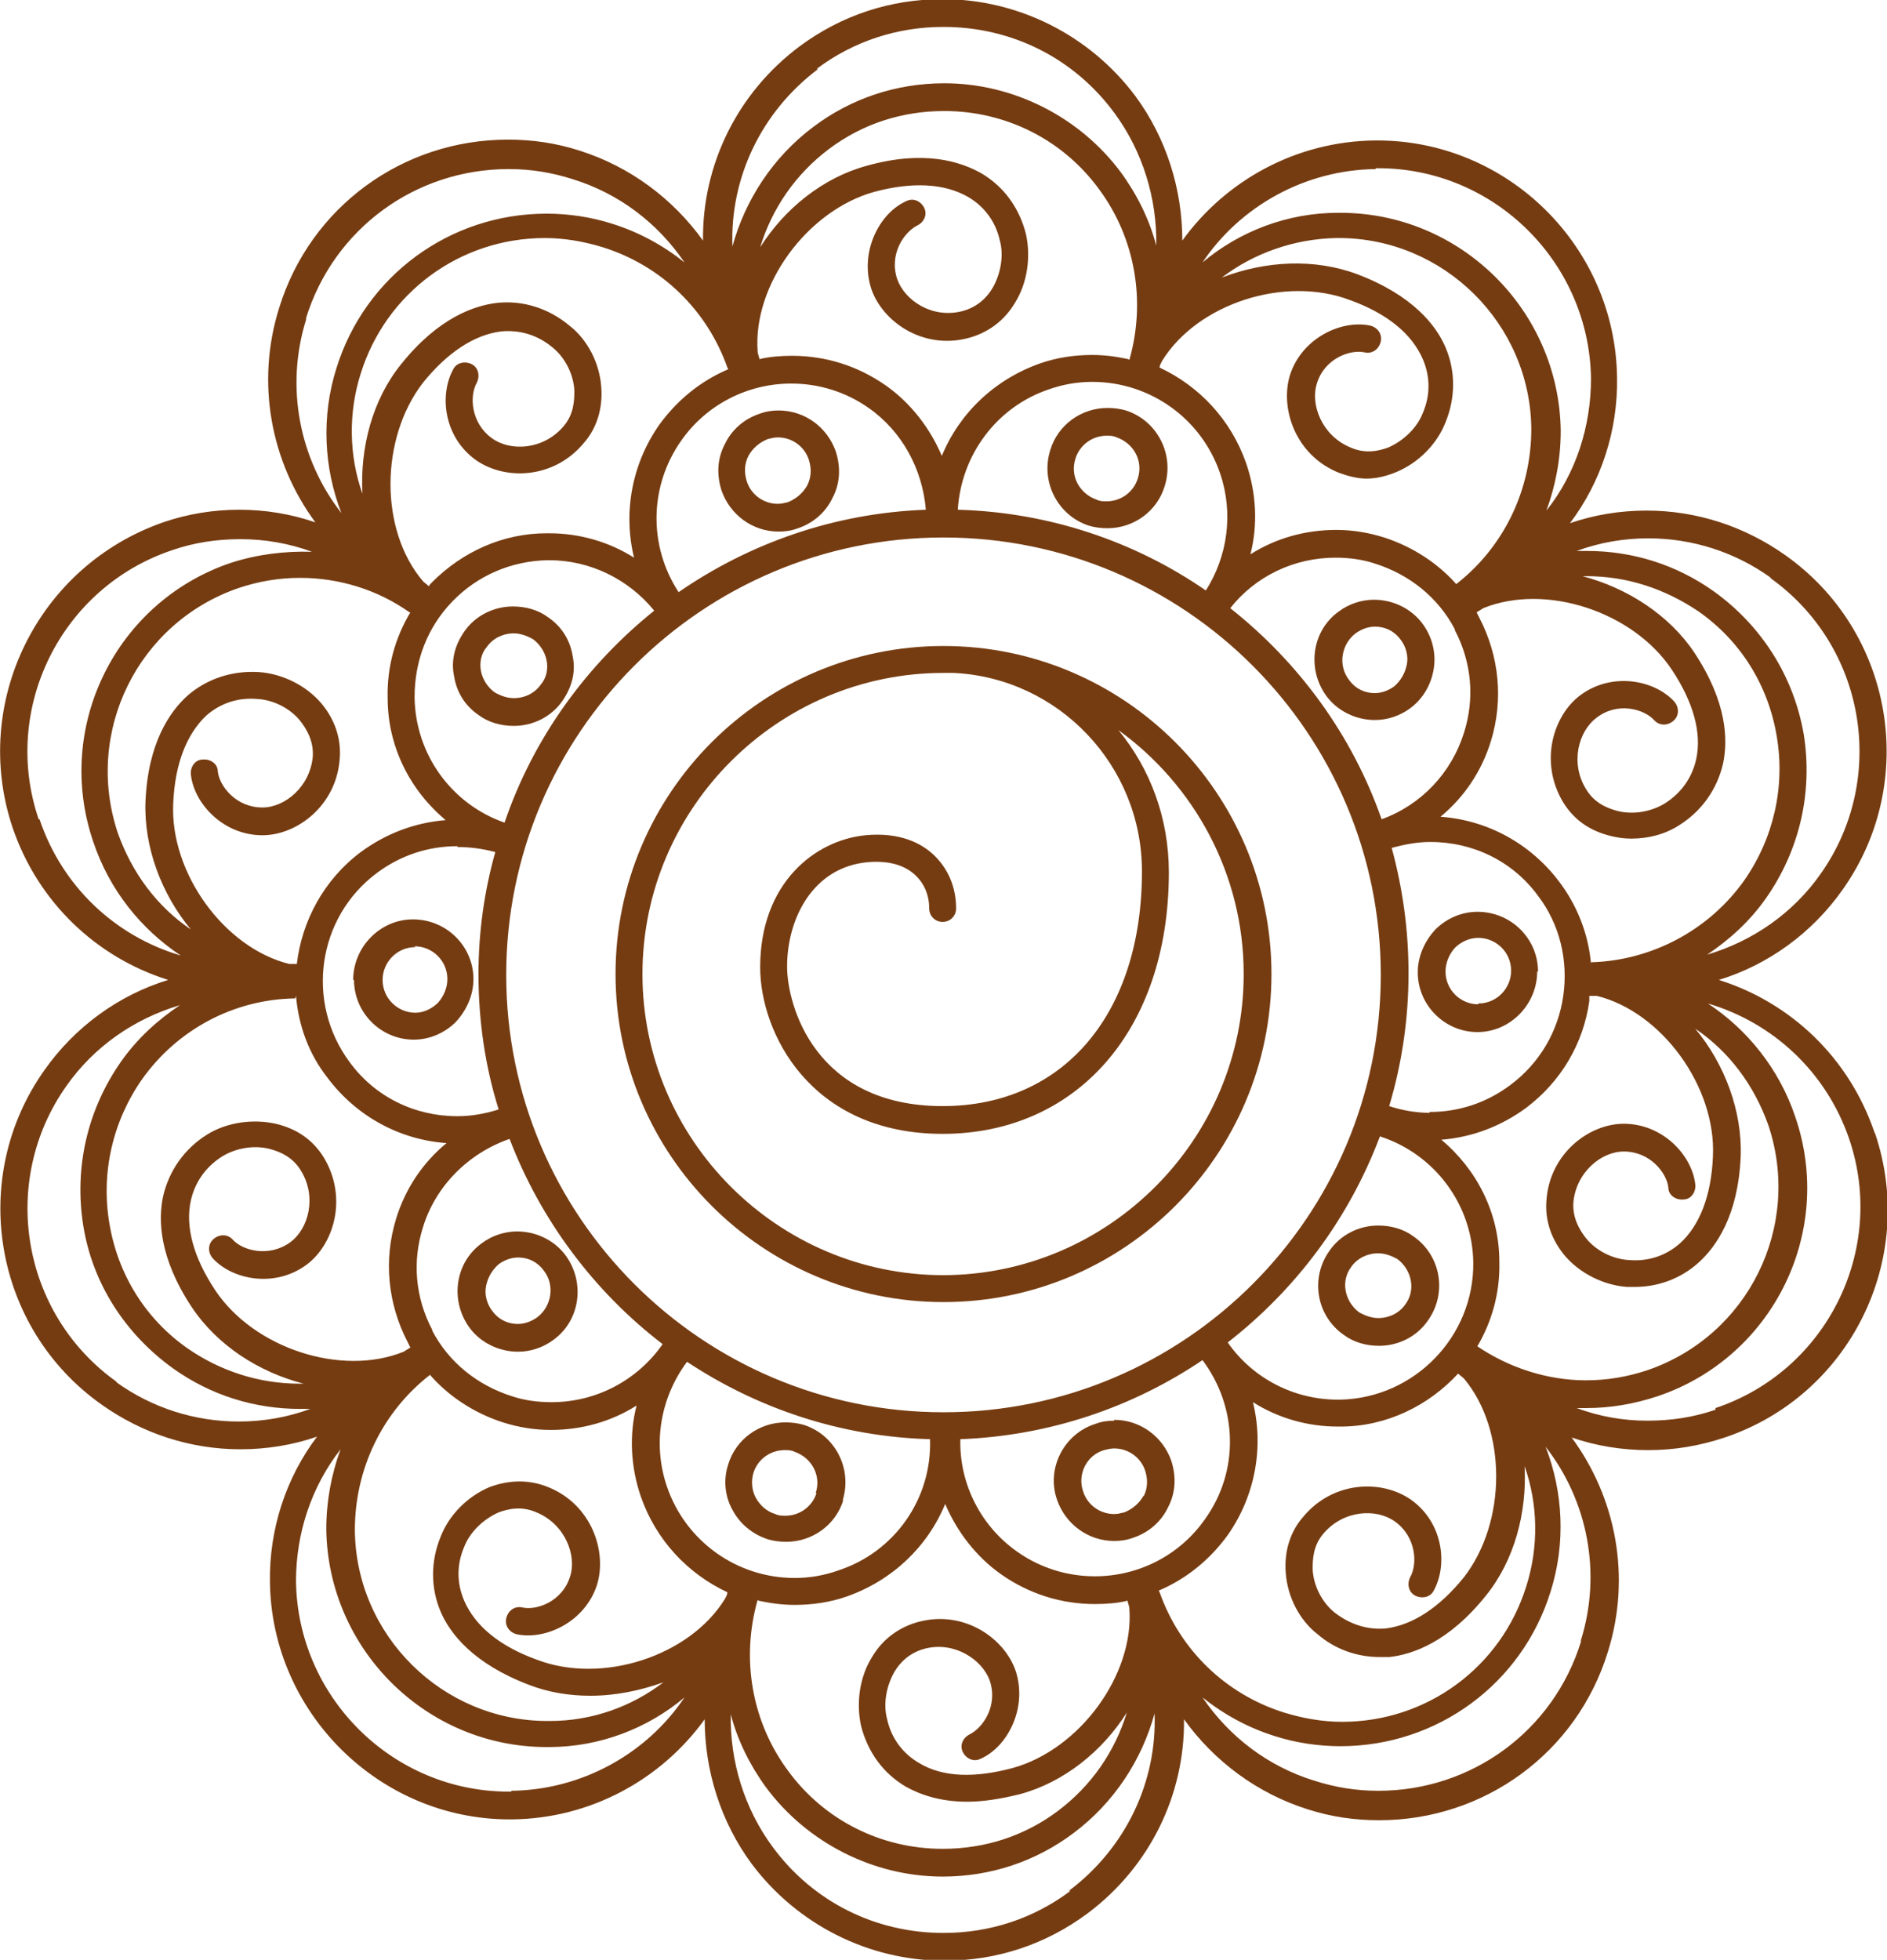 <?xml version="1.0" encoding="UTF-8"?>
<svg id="_ëÎÓÈ_1" data-name="ëÎÓÈ 1" xmlns="http://www.w3.org/2000/svg" viewBox="0 0 22.44 23.3">
  <defs>
    <style>
      .cls-1 {
        fill: #763c11;
      }
    </style>
  </defs>
  <path class="cls-1" d="M12.49,5.35c-.12.38.09.78.46.9.07.02.14.03.22.03.31,0,.59-.2.68-.5.12-.38-.09-.78-.46-.9-.07-.02-.14-.03-.22-.03-.31,0-.59.2-.68.5ZM12.79,5.45c.05-.16.2-.27.37-.27.04,0,.08,0,.12.02.2.07.32.28.25.49-.05.16-.2.27-.37.27-.04,0-.08,0-.12-.02-.2-.07-.32-.28-.25-.49Z"/>
  <path class="cls-1" d="M10.02,17.84c.12-.38-.09-.78-.46-.9-.07-.02-.14-.03-.22-.03-.31,0-.59.2-.68.5-.06.18-.04.38.05.54.09.17.24.29.42.35.07.02.14.03.22.03.31,0,.59-.2.68-.5ZM9.71,17.75c-.05.16-.2.27-.37.27-.04,0-.08,0-.12-.02-.1-.03-.18-.1-.23-.19-.05-.09-.06-.2-.03-.3.05-.16.2-.27.37-.27.04,0,.08,0,.12.02.2.07.32.28.25.49Z"/>
  <path class="cls-1" d="M16.34,7.13c-.15,0-.3.05-.42.14-.32.23-.38.68-.15,1,.13.18.35.29.58.29.15,0,.3-.05.42-.14.15-.11.25-.28.28-.47.03-.19-.02-.38-.13-.53-.13-.18-.35-.29-.58-.29ZM16.73,7.9c-.02.1-.07.19-.15.26-.07.05-.15.08-.23.08-.13,0-.24-.06-.31-.16-.13-.17-.09-.42.08-.55.07-.05.15-.08.23-.08.13,0,.24.06.31.16.06.08.09.19.07.29Z"/>
  <path class="cls-1" d="M6.16,16.07c.15,0,.3-.05.42-.14.32-.23.38-.68.15-1-.13-.18-.35-.29-.58-.29-.15,0-.3.05-.42.14-.32.23-.38.68-.15,1,.13.18.35.29.58.29ZM5.78,15.29c.02-.1.07-.19.15-.26.07-.05.15-.08.23-.08.13,0,.24.06.31.16.13.17.09.42-.08.55-.07.05-.15.08-.23.08-.13,0-.24-.06-.31-.16-.06-.08-.09-.19-.07-.29Z"/>
  <path class="cls-1" d="M18.29,11.55c0-.39-.32-.71-.72-.71-.19,0-.37.08-.5.21-.13.14-.21.32-.21.51,0,.39.32.71.71.71h0c.39,0,.71-.33.71-.72ZM17.58,11.94v.16s0-.16,0-.16c-.21,0-.39-.17-.39-.39,0-.1.04-.2.11-.28.07-.07.17-.12.28-.12.21,0,.39.17.39.39,0,.21-.17.39-.39.39Z"/>
  <path class="cls-1" d="M4.21,11.65c0,.39.32.71.71.71h0c.19,0,.37-.08.5-.21.13-.14.21-.32.21-.51,0-.39-.32-.71-.72-.71-.39,0-.71.33-.71.72ZM4.93,11.25c.21,0,.39.17.39.39,0,.1-.04.2-.11.28-.07.07-.17.12-.27.12v.16s0-.16,0-.16c-.21,0-.39-.17-.39-.39,0-.21.17-.39.39-.39Z"/>
  <path class="cls-1" d="M16.81,14.7c-.12-.09-.27-.13-.42-.13-.23,0-.45.11-.58.3-.23.32-.16.77.17,1,.12.09.27.13.42.13.23,0,.45-.11.58-.3.23-.32.16-.77-.17-1ZM16.71,15.51c-.07.1-.19.16-.32.16-.08,0-.16-.03-.23-.07-.17-.13-.22-.37-.09-.54.07-.1.19-.16.32-.16.08,0,.16.03.23.07.17.13.22.37.09.54Z"/>
  <path class="cls-1" d="M5.69,8.5c.12.09.27.13.42.13.23,0,.45-.11.58-.3.11-.16.16-.34.12-.53-.03-.19-.13-.35-.29-.46-.12-.09-.27-.13-.42-.13-.23,0-.45.11-.58.3-.11.16-.16.34-.12.53.03.19.13.35.29.46ZM5.79,7.69c.07-.1.19-.16.32-.16.08,0,.16.03.23.07.08.06.14.15.16.25.02.1,0,.21-.07.29-.07.1-.19.16-.32.16-.08,0-.16-.03-.23-.07-.08-.06-.14-.15-.16-.25-.02-.1,0-.21.07-.29Z"/>
  <path class="cls-1" d="M13.25,16.89c-.08,0-.15.01-.23.04-.37.12-.58.53-.45.9.1.29.37.49.68.49.08,0,.15-.01.23-.04.18-.06.33-.19.41-.36.09-.17.1-.36.04-.55-.1-.29-.37-.49-.68-.49ZM13.6,17.78c-.05.09-.13.16-.23.2-.04.01-.08.02-.12.02-.17,0-.32-.11-.37-.27-.07-.2.04-.43.25-.49.04-.01.08-.02.12-.02.17,0,.32.11.37.27.03.1.03.2-.02.3Z"/>
  <path class="cls-1" d="M9.26,4.88c-.08,0-.15.01-.23.04-.18.06-.33.19-.41.36-.09.17-.1.36-.04.55.1.29.37.49.68.49.08,0,.15-.01.23-.04.18-.06.33-.19.41-.36.09-.17.1-.36.04-.55-.1-.29-.37-.49-.68-.49ZM9.6,5.77c-.05.09-.13.16-.23.2-.04.01-.08.02-.12.02-.17,0-.32-.11-.37-.27-.03-.1-.03-.2.02-.3.05-.09.13-.16.23-.2.04-.01.08-.02.12-.02.17,0,.32.11.37.27.03.1.03.2-.02.3Z"/>
  <path class="cls-1" d="M11.22,7.68c-2.15,0-3.9,1.75-3.9,3.9s1.75,3.9,3.9,3.9,3.9-1.75,3.9-3.9-1.75-3.9-3.9-3.9ZM11.22,15.16c-1.97,0-3.58-1.61-3.58-3.58s1.61-3.58,3.58-3.58c.04,0,.08,0,.12,0,1.25.06,2.24,1.1,2.24,2.36,0,1.69-.93,2.79-2.37,2.79-1.52,0-1.85-1.2-1.85-1.66,0-.56.3-1.18.96-1.24.24-.02.43.03.56.15.11.1.17.24.17.4,0,.09.07.16.16.16s.16-.07.16-.16c0-.26-.1-.48-.27-.64-.14-.13-.39-.27-.81-.23-.6.06-1.25.57-1.25,1.57,0,.77.59,1.98,2.17,1.98s2.69-1.22,2.69-3.11c0-.64-.22-1.23-.6-1.69.9.65,1.49,1.71,1.49,2.9,0,1.97-1.61,3.58-3.58,3.58Z"/>
  <path class="cls-1" d="M22.29,13.46c-.3-.88-.99-1.54-1.85-1.81.59-.18,1.11-.56,1.47-1.07.91-1.28.61-3.07-.68-3.98-.48-.34-1.05-.53-1.65-.53-.31,0-.62.05-.91.15.37-.49.57-1.1.56-1.73-.02-1.56-1.3-2.82-2.85-2.82h-.03c-.93.01-1.77.47-2.29,1.19,0-.61-.19-1.22-.56-1.72-.54-.72-1.39-1.15-2.29-1.15-.62,0-1.2.19-1.7.56-.75.56-1.16,1.42-1.15,2.31-.36-.5-.87-.88-1.47-1.07-.28-.09-.56-.13-.85-.13-1.25,0-2.35.8-2.72,2-.28.89-.1,1.83.43,2.55-.58-.2-1.23-.2-1.81,0C.45,6.73-.35,8.35.15,9.84c.3.88.99,1.54,1.85,1.81-.59.18-1.11.56-1.47,1.07-.91,1.28-.61,3.07.68,3.98.48.34,1.05.53,1.65.53.31,0,.62-.05.91-.15-.37.49-.57,1.1-.56,1.73.02,1.55,1.3,2.82,2.85,2.82h.03c.93-.01,1.77-.47,2.29-1.19,0,.61.19,1.22.56,1.72.54.72,1.39,1.15,2.29,1.15.62,0,1.2-.19,1.7-.56.75-.56,1.16-1.42,1.15-2.31.36.5.87.88,1.47,1.07.28.09.56.13.85.13,1.25,0,2.35-.8,2.72-2,.28-.89.1-1.83-.43-2.55.29.1.6.15.91.15h0c.31,0,.61-.05.91-.15,1.49-.5,2.29-2.12,1.79-3.61ZM21.05,6.87c1.14.81,1.4,2.39.6,3.52-.33.47-.81.8-1.35.96.27-.18.51-.4.7-.67.4-.57.56-1.26.45-1.95-.12-.69-.5-1.29-1.07-1.7-.45-.32-.97-.48-1.51-.48-.04,0-.08,0-.12,0,.27-.1.56-.15.85-.15.52,0,1.03.16,1.46.47ZM18.92,11.46c-.03-.35-.16-.69-.38-.98-.34-.45-.85-.73-1.41-.77.28-.23.49-.54.6-.9.15-.49.1-1.01-.14-1.47-.01-.02-.02-.04-.03-.06.03-.02.05-.03.08-.05.74-.3,1.78.04,2.24.73.26.39.36.76.29,1.07-.05.22-.18.4-.37.52-.16.1-.38.14-.57.09-.11-.03-.27-.09-.37-.26-.19-.31-.09-.69.13-.85.25-.19.56-.1.68.03.06.07.16.07.23.01.07-.06.07-.16.01-.23-.24-.26-.74-.35-1.11-.08-.33.24-.5.8-.21,1.28.13.21.32.34.57.4.08.02.16.03.24.03.2,0,.4-.05.57-.16.27-.17.45-.43.52-.73.06-.28.05-.73-.34-1.32-.3-.45-.8-.77-1.33-.91.02,0,.03,0,.05,0,.48,0,.93.15,1.33.42.5.35.83.88.93,1.49.1.6-.04,1.21-.39,1.71-.42.59-1.1.95-1.82.97ZM15.93,16.64h-.02c-.52,0-1.01-.25-1.31-.68.81-.63,1.44-1.47,1.81-2.45.65.21,1.1.81,1.11,1.5.01.88-.7,1.61-1.58,1.63ZM13.02,18.74c-.33,0-.65-.1-.92-.29-.43-.3-.69-.8-.68-1.33,0,0,0,0,0-.01,1.06-.04,2.05-.38,2.88-.94h0c.42.56.44,1.32.03,1.89-.3.43-.79.68-1.31.68ZM7.93,17.67c-.17-.5-.08-1.05.24-1.48.83.55,1.82.89,2.89.92,0,0,0,0,0,.01.02.7-.42,1.33-1.09,1.55-.17.06-.34.09-.52.09-.69,0-1.3-.44-1.52-1.09ZM5.14,15.81c-.2-.38-.24-.81-.11-1.22.15-.49.54-.88,1.03-1.05.37.97,1.01,1.82,1.82,2.44-.3.43-.79.69-1.32.69-.16,0-.32-.02-.47-.07-.41-.13-.75-.4-.95-.78ZM5.38,7.15c.3-.31.7-.48,1.13-.49h.02c.48,0,.94.22,1.25.6-.81.65-1.44,1.52-1.78,2.52-.63-.22-1.06-.81-1.07-1.49,0-.43.15-.83.45-1.14ZM8.1,5.24c.3-.43.79-.68,1.31-.68.33,0,.65.1.92.29.4.28.64.73.68,1.21-1.09.04-2.1.4-2.94.98-.36-.55-.35-1.26.03-1.8ZM14.51,5.63c.16.47.09.98-.17,1.39-.84-.58-1.86-.93-2.95-.96.04-.65.46-1.22,1.08-1.43.17-.06.34-.09.52-.09.69,0,1.3.44,1.52,1.09ZM17.3,7.49c.2.38.24.81.11,1.22-.15.48-.51.86-.98,1.03-.35-1-.98-1.86-1.8-2.51.3-.38.76-.6,1.25-.6.16,0,.32.02.47.07.41.13.75.4.95.78ZM11.22,16.79c-2.87,0-5.2-2.33-5.2-5.2s2.33-5.2,5.2-5.2,5.2,2.33,5.2,5.2-2.33,5.2-5.2,5.2ZM5.44,10.07c.15,0,.3.02.45.06-.13.46-.2.95-.2,1.45,0,.56.08,1.1.24,1.61-.16.05-.32.08-.49.08-.51,0-.98-.23-1.28-.64-.53-.71-.39-1.72.32-2.25.28-.21.61-.32.96-.32ZM17,13.23c-.16,0-.33-.03-.48-.08.15-.5.23-1.03.23-1.58,0-.52-.07-1.01-.2-1.49.15-.04.3-.07.46-.07.51,0,.98.23,1.28.64.26.34.36.77.3,1.19-.06.42-.28.8-.63,1.06-.28.21-.61.32-.96.32ZM17.34,6.97c-.23-.27-.54-.47-.88-.58-.19-.06-.38-.09-.57-.09-.37,0-.72.1-1.02.29.09-.35.07-.73-.05-1.08-.18-.52-.56-.92-1.03-1.14,0-.03.02-.06.03-.08.42-.68,1.46-1.02,2.24-.72.44.16.73.4.86.7.09.21.09.43,0,.64-.07.18-.23.33-.41.41-.11.04-.27.08-.45,0-.34-.14-.48-.51-.4-.76.09-.3.4-.41.57-.37.09.02.17-.04.19-.13.02-.09-.04-.17-.13-.19-.34-.07-.81.15-.95.59-.12.39.06.95.58,1.16.11.04.22.07.33.07.12,0,.24-.03.36-.08.26-.11.48-.33.58-.59.12-.29.12-.61,0-.89-.11-.26-.39-.62-1.05-.87-.51-.19-1.09-.16-1.61.04.38-.29.86-.46,1.36-.47h.03c1.25,0,2.28,1.02,2.29,2.27,0,.73-.33,1.41-.9,1.85ZM13.42,4.27c-.14-.03-.28-.05-.43-.05-.21,0-.42.03-.62.1-.54.19-.96.59-1.17,1.1-.14-.33-.37-.63-.67-.84-.33-.23-.71-.35-1.11-.35-.13,0-.27.01-.39.04,0-.03-.02-.06-.02-.09-.06-.79.59-1.68,1.39-1.9.45-.12.83-.1,1.11.06.19.11.33.29.38.52.05.18.01.4-.09.57-.06.1-.17.22-.36.27-.36.09-.68-.13-.77-.38-.1-.3.08-.56.24-.64.08-.04.12-.13.08-.21-.04-.08-.13-.12-.21-.08-.32.14-.56.6-.42,1.04.13.39.61.73,1.15.59.23-.06.43-.2.56-.42.15-.24.19-.55.13-.82-.08-.31-.26-.56-.53-.72-.25-.14-.68-.28-1.36-.09-.52.14-.98.51-1.27.97.14-.46.42-.87.82-1.17.4-.3.87-.45,1.37-.45.73,0,1.41.34,1.84.93.43.58.56,1.33.36,2.03ZM8.66,4.39c-.33.14-.61.37-.82.66-.33.47-.43,1.05-.3,1.58-.3-.19-.65-.29-1.01-.29h-.03c-.52,0-1,.22-1.36.58-.02.02-.03.03-.04.05-.02-.02-.05-.04-.07-.06-.52-.61-.51-1.7,0-2.36.29-.36.61-.57.93-.61.22-.02.43.04.61.19.15.12.25.32.26.51,0,.11,0,.28-.13.43-.24.28-.63.3-.85.14-.25-.18-.27-.5-.18-.66.04-.08.02-.18-.06-.22-.08-.04-.18-.02-.22.06-.17.31-.11.81.27,1.08.34.24.92.23,1.28-.2.16-.18.23-.42.21-.67-.02-.28-.16-.56-.38-.73-.24-.2-.54-.3-.85-.27-.28.03-.71.18-1.15.73-.34.42-.49.99-.46,1.54-.16-.45-.17-.96-.02-1.43.3-.96,1.18-1.61,2.19-1.61.23,0,.46.04.69.11.7.22,1.24.75,1.48,1.43ZM4.88,7.28c-.18.3-.28.65-.27,1.02,0,.58.27,1.1.69,1.45-.37.03-.71.16-1.01.38-.44.33-.7.82-.76,1.33-.03,0-.06,0-.09,0-.77-.19-1.42-1.08-1.38-1.91.02-.47.16-.82.39-1.04.17-.15.38-.22.61-.2.19.01.39.11.51.26.07.09.16.23.15.42-.03.36-.33.61-.6.61,0,0,0,0,0,0-.31,0-.51-.25-.53-.43,0-.09-.09-.15-.18-.14-.09,0-.15.09-.14.18.04.35.39.72.85.72,0,0,0,0,0,0,.41,0,.88-.35.92-.91.02-.24-.06-.47-.22-.66-.18-.21-.46-.35-.74-.37-.32-.02-.62.08-.85.28-.21.19-.47.56-.5,1.26-.02.54.19,1.1.54,1.52-.4-.27-.7-.67-.87-1.15-.4-1.2.24-2.5,1.44-2.91.24-.08.48-.12.73-.12.46,0,.92.14,1.3.41ZM3.52,11.84c.03.35.15.69.38.98.34.45.85.73,1.41.77-.28.23-.49.54-.6.9-.15.49-.1,1.01.14,1.47.01.02.02.04.03.06-.03.02-.05.03-.08.05-.74.3-1.78-.04-2.24-.73-.26-.39-.36-.76-.29-1.07.05-.22.18-.4.37-.52.16-.1.38-.14.57-.09.11.03.27.09.37.26.19.31.09.69-.13.85-.25.18-.56.1-.68-.03-.06-.07-.16-.07-.23-.01-.07.06-.07.16-.01.23.24.26.74.35,1.11.08.33-.24.5-.8.21-1.28-.13-.21-.32-.34-.57-.4-.27-.06-.58-.02-.82.13-.27.17-.45.43-.52.73-.06.28-.05.73.34,1.32.3.45.79.77,1.33.91-.02,0-.03,0-.05,0-.48,0-.94-.15-1.33-.42-.5-.35-.83-.88-.93-1.49-.1-.6.04-1.21.39-1.71.42-.59,1.09-.95,1.82-.96ZM5.1,16.33c.23.27.54.47.88.58.19.06.38.09.57.09.37,0,.72-.1,1.02-.29-.09.35-.07.73.05,1.08.18.52.56.92,1.03,1.14,0,.03-.02.06-.03.08-.42.68-1.46,1.02-2.24.72-.44-.16-.73-.4-.86-.7-.09-.21-.09-.43,0-.64.07-.18.23-.33.41-.41.11-.04.27-.08.45,0,.34.14.48.51.4.76-.09.3-.4.41-.57.37-.09-.02-.17.04-.19.13-.02.09.04.17.13.19.34.07.81-.15.95-.59.12-.39-.06-.95-.58-1.16-.22-.09-.46-.09-.7,0-.26.11-.48.33-.58.59-.12.29-.12.61,0,.89.11.26.39.62,1.05.87.23.09.48.13.73.13.3,0,.59-.06.87-.16-.38.29-.85.46-1.35.46h-.03c-1.25,0-2.28-1.02-2.29-2.27,0-.73.33-1.41.9-1.85ZM9.02,19.03c.14.03.28.05.43.05.21,0,.42-.03.62-.1.54-.19.96-.59,1.17-1.1.14.33.37.63.67.84.33.23.71.35,1.11.35.13,0,.27-.01.39-.04,0,.03.02.06.02.09.06.79-.59,1.68-1.39,1.9-.45.12-.83.11-1.11-.06-.19-.11-.33-.29-.38-.52-.05-.18-.01-.4.09-.57.06-.1.17-.22.36-.27.35-.09.68.13.77.38.1.3-.08.56-.24.64-.08.04-.12.13-.08.21.04.08.13.12.21.08.32-.14.56-.6.42-1.04-.13-.39-.61-.73-1.15-.59-.23.06-.43.2-.56.42-.15.24-.19.55-.13.82.08.31.26.56.53.72.16.09.4.18.73.18.18,0,.39-.03.63-.09.52-.14.98-.51,1.27-.97-.14.46-.42.87-.82,1.17-.4.3-.87.45-1.37.45-.73,0-1.41-.34-1.84-.93-.43-.58-.56-1.33-.36-2.03ZM13.78,18.91c.33-.14.61-.37.82-.66.33-.47.43-1.05.3-1.58.3.19.65.29,1.01.29h.03c.55,0,1.05-.25,1.4-.63.02.02.05.04.07.06.51.61.51,1.7,0,2.36-.29.36-.61.57-.93.61-.22.02-.43-.05-.61-.19-.15-.12-.25-.32-.26-.51,0-.11,0-.28.13-.43.24-.28.63-.3.85-.14.25.18.27.5.18.66-.04.08-.02.18.06.22.08.04.18.02.22-.06.17-.31.11-.81-.27-1.08-.34-.24-.92-.23-1.28.2-.16.18-.23.42-.21.67.02.28.16.56.38.73.21.18.47.27.74.27.04,0,.07,0,.11,0,.28-.03.71-.18,1.15-.73.34-.42.49-.99.46-1.54.16.45.17.96.02,1.43-.3.96-1.18,1.61-2.19,1.61-.23,0-.46-.04-.69-.11-.7-.22-1.24-.75-1.48-1.43ZM17.56,16.02c.18-.3.28-.65.27-1.02,0-.58-.27-1.1-.69-1.45.37-.03.71-.16,1.01-.38.41-.31.68-.76.75-1.27,0-.02,0-.04,0-.06.03,0,.06,0,.09,0,.77.19,1.42,1.08,1.38,1.91-.02.47-.16.82-.39,1.03-.17.15-.38.22-.61.2-.19-.01-.39-.11-.51-.26-.07-.09-.16-.23-.15-.42.03-.36.33-.61.6-.61h0c.31,0,.51.25.53.43,0,.09.09.15.18.14.09,0,.15-.09.14-.18-.04-.35-.39-.72-.85-.72h0c-.41,0-.88.35-.92.91-.02.24.06.47.22.66.18.21.46.35.74.37.03,0,.06,0,.09,0,.28,0,.55-.1.76-.29.21-.19.47-.56.5-1.26.02-.54-.19-1.1-.54-1.52.4.27.7.67.87,1.15.4,1.2-.24,2.5-1.44,2.91-.24.08-.48.12-.73.12h0c-.46,0-.92-.15-1.3-.41ZM16.36,2h.03c1.38,0,2.51,1.12,2.53,2.5,0,.57-.18,1.13-.53,1.57.11-.3.17-.62.17-.95-.02-1.43-1.19-2.59-2.62-2.59h-.03c-.6,0-1.17.22-1.61.59.45-.67,1.22-1.1,2.06-1.11ZM9.71.82c.44-.33.96-.5,1.51-.5.81,0,1.55.37,2.03,1.02.34.46.51,1.02.5,1.58-.08-.31-.23-.61-.42-.87-.49-.66-1.28-1.06-2.1-1.06-.57,0-1.11.18-1.56.52-.48.36-.81.87-.96,1.42-.03-.81.34-1.6,1.02-2.11ZM3.64,3.78c.33-1.06,1.3-1.77,2.41-1.77.26,0,.51.04.76.12.55.17,1.01.52,1.33.99-.25-.2-.54-.36-.86-.46-.25-.08-.52-.12-.78-.12-1.15,0-2.16.74-2.5,1.84-.18.57-.15,1.18.06,1.72-.5-.64-.67-1.5-.42-2.3ZM.46,9.74c-.45-1.32.27-2.76,1.59-3.2.26-.09.53-.13.81-.13.29,0,.58.05.85.15-.32-.01-.65.03-.96.13-1.37.46-2.11,1.95-1.64,3.32.19.57.57,1.04,1.04,1.35-.78-.23-1.41-.82-1.68-1.62ZM1.39,16.43c-1.14-.81-1.4-2.39-.6-3.52.33-.47.81-.8,1.35-.96-.27.18-.51.4-.7.67-.4.57-.56,1.26-.45,1.95s.5,1.29,1.07,1.7c.45.32.97.48,1.51.48.04,0,.08,0,.12,0-.27.1-.56.15-.85.15-.52,0-1.03-.16-1.46-.47ZM6.08,21.3h-.03c-1.38,0-2.51-1.12-2.53-2.5,0-.57.18-1.12.53-1.57-.11.3-.17.62-.17.95.02,1.43,1.19,2.59,2.62,2.59h.03c.6,0,1.17-.22,1.61-.59-.45.67-1.22,1.1-2.06,1.11ZM12.73,22.48c-.44.33-.96.5-1.51.5-.81,0-1.55-.37-2.03-1.02-.34-.46-.51-1.02-.5-1.58.08.31.23.61.42.87.49.66,1.28,1.06,2.1,1.06.57,0,1.11-.18,1.56-.52.48-.36.81-.87.96-1.42.03.81-.34,1.6-1.02,2.11ZM18.8,19.52c-.33,1.06-1.3,1.77-2.41,1.77-.26,0-.51-.04-.76-.12-.55-.17-1.01-.52-1.33-.99.25.2.54.36.86.46.25.08.52.12.78.12,1.15,0,2.16-.74,2.5-1.84.18-.57.15-1.18-.06-1.72.5.64.67,1.5.42,2.3ZM20.4,16.76c-.26.09-.53.13-.81.13-.29,0-.57-.05-.84-.15.04,0,.08,0,.12,0h0c.28,0,.57-.05.84-.14,1.37-.46,2.11-1.95,1.64-3.32-.19-.57-.57-1.04-1.04-1.35.78.23,1.41.82,1.68,1.61.45,1.32-.27,2.76-1.59,3.2Z"/>
</svg>

